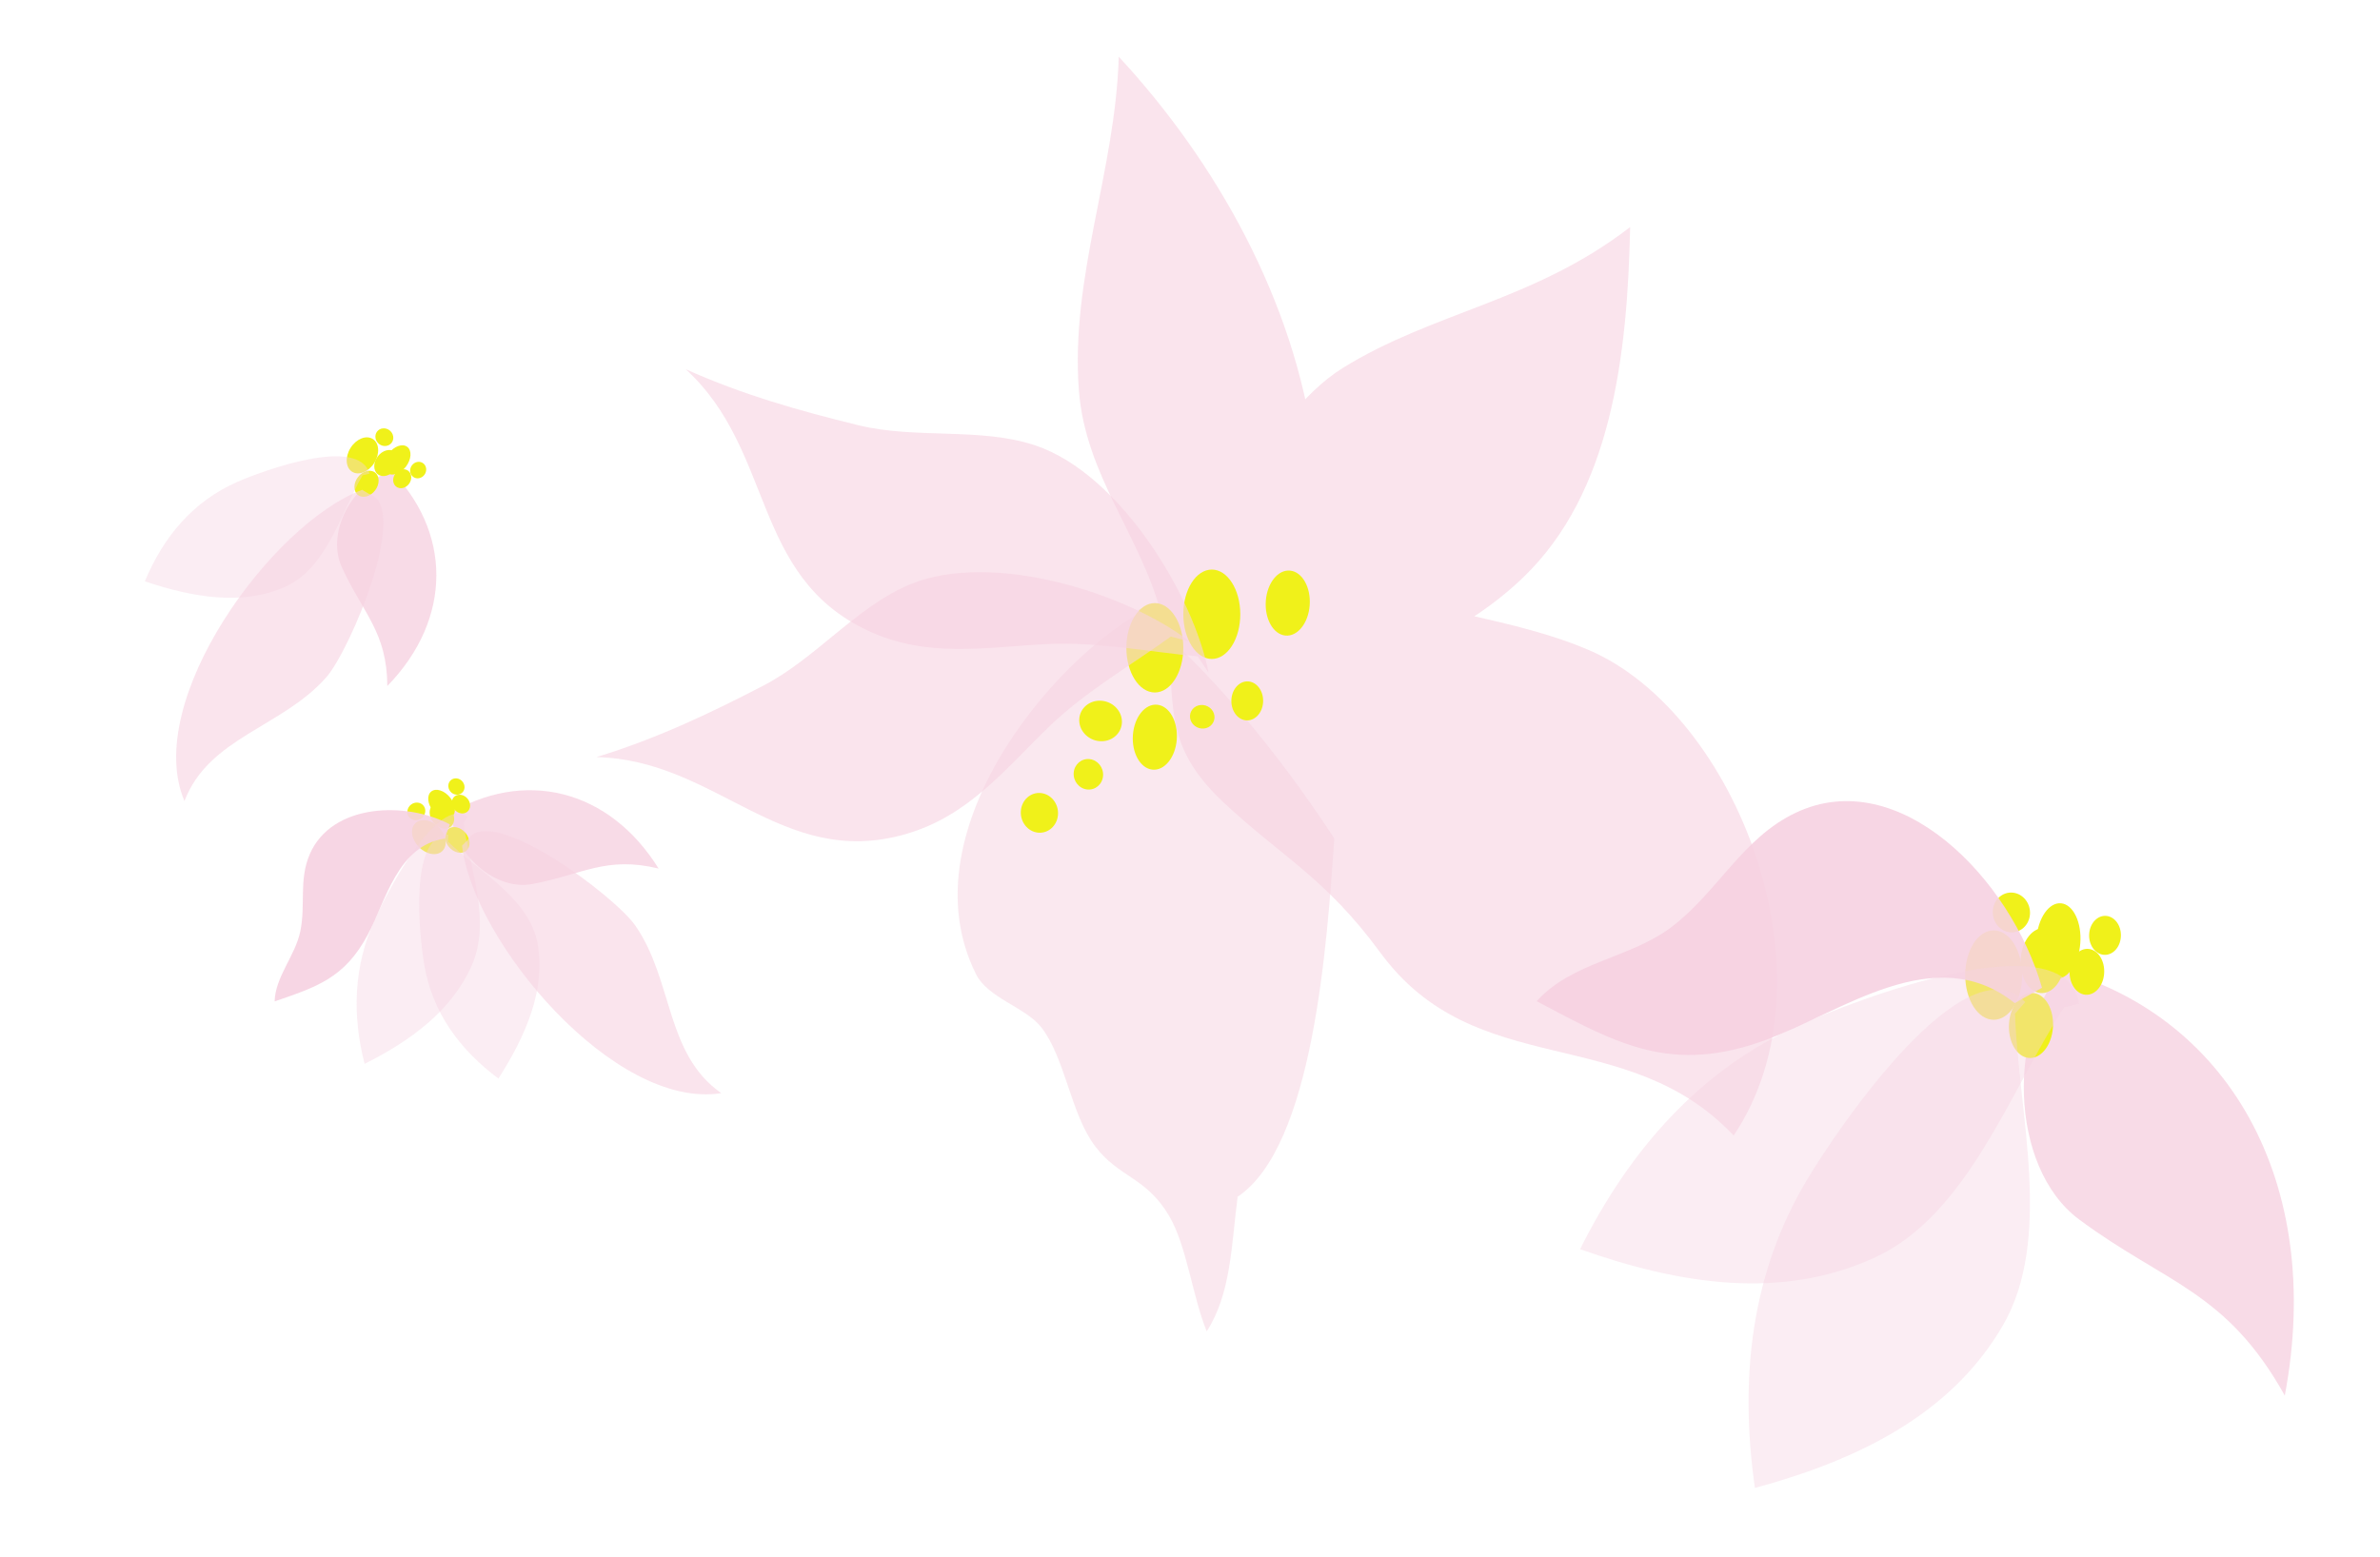 <?xml version="1.0" encoding="utf-8"?>
<!-- Generator: Adobe Illustrator 16.0.0, SVG Export Plug-In . SVG Version: 6.00 Build 0)  -->
<!DOCTYPE svg PUBLIC "-//W3C//DTD SVG 1.1//EN" "http://www.w3.org/Graphics/SVG/1.1/DTD/svg11.dtd">
<svg version="1.1" id="Layer_1" xmlns="http://www.w3.org/2000/svg" xmlns:xlink="http://www.w3.org/1999/xlink" x="0px" y="0px"
	 width="830.189px" height="543.396px" viewBox="0 0 830.189 543.396" enable-background="new 0 0 830.189 543.396"
	 xml:space="preserve">
<path opacity="0.8" fill="#F6D2E1" d="M720.464,337.652c-20.143,20.052-20.053,69.395,4.773,87.85
	c30.021,22.316,51.371,24.838,71.742,61.449c14.002-74.286-19.703-133.707-81.291-149.299"/>
<path opacity="0.6" fill="#F6D2E1" d="M469.619,201.777c-22.862-9.939-51.136-11.881-66.864,13.563
	c-10.862,17.573,54.305,20.944,57.622,20.509c24.38-3.204,51.67-15.916,70.77-34.196c31.087-29.758,36.521-77.738,37.481-122.424
	c-33.544,25.933-68.79,29.587-100.317,49.218c-27.204,16.939-52.705,69.524-44.704,104.555
	c24.292-3.891,38.283-50.021,34.782-76.379c-6.857-51.483-33.984-99.959-68.146-136.845c-1.144,39.9-16.967,76.824-13.895,116.556
	c2.285,29.551,21.646,50.858,28.722,77.913c7.275,27.814-2.877,42.597,21.619,65.632c20.316,19.104,35.457,26.142,54.785,52.49
	c33.336,45.443,85.653,24.076,123.27,63.85c36.98-55.296,0.82-147.241-50.322-169.312
	C527.645,215.353,498.036,214.126,469.619,201.777z"/>
<path fill="none" d="M-98.113,371.698c4.236,2.69,7.549,7.308,9.434,13.208"/>
<path fill="none" d="M-52.83,379.245c0.104,1.639,0.733,1.639,1.887,0"/>
<path fill="none" d="M-103.773,562.265c0.043,2.615-0.133,5.229-1.887,1.887"/>
<path opacity="0.5" fill="#F6D2E1" d="M404.947,210.167c-32.892,13.531-90.149,78.675-64.466,129.79
	c4.186,8.33,17.276,11.528,22.717,18.469c8.414,10.734,10.227,30.23,18.83,41.559c8.349,10.996,17.724,10.638,25.777,24.256
	c6.128,10.363,8.123,27.989,13.114,40.303c8.515-13.118,8.632-30.354,10.791-46.974c26.35-17.569,31.192-87.979,33.712-124.996
	c-20.161-30.812-43.495-58.883-68.557-79.726"/>
<ellipse fill="#F0F11A" cx="422.698" cy="214.331" rx="9.935" ry="15.596"/>
<ellipse fill="#F0F11A" cx="402.83" cy="226.027" rx="9.935" ry="15.596"/>
<ellipse fill="#F0F11A" cx="695.437" cy="340.234" rx="9.935" ry="15.596"/>
<path fill="#F0F11A" d="M440.587,245.119c-0.271,3.747-2.964,6.532-6.015,6.223c-3.05-0.311-5.303-3.599-5.03-7.345
	c0.271-3.747,2.964-6.532,6.014-6.223C438.607,238.085,440.859,241.373,440.587,245.119z"/>
<path fill="#F0F11A" d="M391.335,252.293c-0.263,3.886-3.804,6.708-7.908,6.304c-4.104-0.405-7.217-3.884-6.954-7.77
	c0.264-3.887,3.803-6.708,7.906-6.304C388.484,244.929,391.598,248.407,391.335,252.293z"/>
<path fill="#F0F11A" d="M369.046,284.297c-0.287,3.814-3.419,6.604-6.995,6.231s-6.242-3.768-5.955-7.582
	c0.288-3.814,3.418-6.604,6.994-6.232C366.667,277.089,369.333,280.482,369.046,284.297z"/>
<path fill="#F0F11A" d="M708.09,319.049c-0.287,3.814-3.419,6.604-6.994,6.231c-3.576-0.373-6.242-3.768-5.955-7.582
	c0.288-3.814,3.418-6.604,6.994-6.232C705.711,311.841,708.376,315.234,708.09,319.049z"/>
<path fill="#F0F11A" d="M423.638,250.538c-0.167,2.264-2.215,3.902-4.574,3.659c-2.359-0.242-4.135-2.273-3.968-4.537
	c0.167-2.264,2.214-3.902,4.573-3.66C422.028,246.243,423.805,248.273,423.638,250.538z"/>
<path fill="#F0F11A" d="M384.772,270.702c-0.219,2.928-2.69,5.063-5.52,4.77s-4.945-2.905-4.726-5.833
	c0.22-2.928,2.69-5.062,5.519-4.771C382.876,265.163,384.991,267.774,384.772,270.702z"/>
<path fill="#F0F11A" d="M456.841,211.229c-0.47,6.253-4.277,10.967-8.502,10.526c-4.224-0.441-7.268-5.869-6.797-12.122
	c0.471-6.255,4.277-10.967,8.501-10.528C454.268,199.549,457.312,204.976,456.841,211.229z"/>
<path fill="#F0F11A" d="M733.964,339.707c-0.324,4.411-3.279,7.712-6.601,7.37c-3.319-0.341-5.746-4.193-5.421-8.604
	c0.325-4.412,3.28-7.712,6.6-7.372C731.862,331.443,734.29,335.296,733.964,339.707z"/>
<path fill="#F0F11A" d="M739.795,326.931c-0.271,3.746-2.965,6.533-6.015,6.223c-3.051-0.311-5.303-3.6-5.032-7.346
	c0.273-3.746,2.966-6.531,6.015-6.223C737.815,319.896,740.067,323.185,739.795,326.931z"/>
<path fill="#F0F11A" d="M716.097,358.609c-0.471,6.253-4.277,10.967-8.502,10.526c-4.225-0.441-7.268-5.869-6.799-12.122
	c0.473-6.255,4.277-10.967,8.502-10.527C713.525,346.929,716.568,352.355,716.097,358.609z"/>
<path fill="#F0F11A" d="M725.646,329.133c-0.551,7.259-4.422,12.785-8.646,12.341c-4.223-0.445-7.203-6.689-6.652-13.947
	c0.551-7.26,4.42-12.785,8.645-12.342C723.216,315.63,726.197,321.874,725.646,329.133z"/>
<path fill="#F0F11A" d="M410.48,258.018c-0.471,6.254-4.277,10.967-8.502,10.527c-4.225-0.441-7.268-5.869-6.797-12.122
	c0.471-6.255,4.277-10.967,8.501-10.527C407.907,246.338,410.95,251.765,410.48,258.018z"/>
<path fill="#F0F11A" d="M720.189,335.96c-0.471,6.254-4.277,10.967-8.502,10.526c-4.227-0.44-7.27-5.869-6.799-12.122
	c0.473-6.255,4.277-10.967,8.502-10.526C717.617,324.279,720.658,329.706,720.189,335.96z"/>
<path opacity="0.9" fill="#F6D2E1" d="M712.302,344.659c-10.832-37.946-49.803-78.209-85.951-61.058
	c-18.471,8.764-26.995,27.296-42.971,39.606c-14.523,11.192-34.825,12.236-47.368,26.139c28.411,15.061,47.101,25.667,80.212,13.415
	c26.211-9.698,58.859-34.954,86.527-12.742"/>
<path fill="none" d="M-169.812,479.245c-0.874-2.107,0.456-3.383-2.082-4.895c2.567,4.578,6.12,8.258,9.629,12.442"/>
<path fill="none" d="M-258.491,428.302c5.092,1.486,1.083-1.083,0-1.887"/>
<path opacity="0.4" fill="#F6D2E1" d="M725.205,350.206c-4.738-29.548-78.137-1.326-97.833,7.599
	c-34.376,15.574-58.718,43.091-76.212,78.066c34.672,12.268,70.365,18.008,103.148,2.75c32.057-14.92,46.939-58.169,65.684-87.128"
	/>
<path opacity="0.4" fill="#F6D2E1" d="M706.435,349.656c-20.723-21.59-64.984,43.407-76.092,61.96
	c-19.389,32.379-23.727,68.859-18.189,107.572c35.486-9.661,68.096-25.27,86.354-56.48c17.854-30.52,5.459-74.547,4.375-109.024"/>
<path opacity="0.8" fill="#F6D2E1" d="M157.706,282.679c-1.117,13.142,13.749,28.498,28.104,25.761
	c17.36-3.31,25.692-9.825,43.925-5.377c-17.366-27.954-47.188-34.954-73.724-18.751"/>
<ellipse transform="matrix(0.72 -0.694 0.694 0.72 -160.8 185.646)" fill="#F0F11A" cx="149.603" cy="292.043" rx="4.895" ry="6.755"/>
<path fill="#F0F11A" d="M147.723,281.109c1.045,1.288,0.772,3.229-0.608,4.336c-1.381,1.106-3.347,0.96-4.392-0.328
	c-1.044-1.288-0.772-3.229,0.607-4.336C144.712,279.676,146.677,279.822,147.723,281.109z"/>
<path fill="#F0F11A" d="M163.112,278.701c1.211,1.486,1.155,3.527-0.125,4.556c-1.28,1.029-3.299,0.658-4.511-0.829
	c-1.211-1.487-1.154-3.526,0.125-4.556C159.882,276.844,161.901,277.215,163.112,278.701z"/>
<path fill="#F0F11A" d="M161.34,272.723c1.03,1.262,0.913,3.052-0.263,3.998c-1.176,0.946-2.964,0.69-3.994-0.569
	c-1.03-1.262-0.912-3.051,0.263-3.998C158.522,271.207,160.31,271.462,161.34,272.723z"/>
<path fill="#F0F11A" d="M162.457,290.707c1.712,2.11,1.779,4.882,0.148,6.19c-1.631,1.307-4.342,0.655-6.056-1.455
	c-1.712-2.112-1.779-4.883-0.149-6.19C158.032,287.944,160.744,288.596,162.457,290.707z"/>
<path fill="#F0F11A" d="M156.982,278.249c1.987,2.452,2.275,5.5,0.643,6.806c-1.632,1.306-4.566,0.378-6.553-2.074
	s-2.276-5.498-0.644-6.805S154.996,275.797,156.982,278.249z"/>
<path fill="#F0F11A" d="M157.099,282.245c1.713,2.111,1.779,4.882,0.148,6.189c-1.632,1.309-4.343,0.657-6.057-1.454
	c-1.712-2.112-1.779-4.883-0.148-6.19C152.675,279.482,155.385,280.134,157.099,282.245z"/>
<path opacity="0.9" fill="#F6D2E1" d="M156.916,287.654c-15.251-8.128-41.181-7.353-48.848,10.359
	c-3.918,9.05-1.371,17.744-3.336,27.048c-1.788,8.457-8.676,15.727-8.946,24.352c14.607-5.021,24.426-8.106,32.489-23.252
	c6.383-11.989,10.372-31.031,26.865-33.568"/>
<path opacity="0.4" fill="#F6D2E1" d="M163.161,284.972c-10.564-7.593-28.118,26.312-32.423,35.831
	c-7.513,16.614-7.875,33.521-3.566,50.41c15.989-8.033,30.377-18.451,37.419-34.422c6.887-15.618-0.836-34.194-2.892-49.635"/>
<path opacity="0.4" fill="#F6D2E1" d="M156.337,291.22c-13.842,0.355-10.004,35.763-8.367,45.347
	c2.856,16.729,12.285,29.588,25.888,39.766c9.685-15.15,16.561-31.171,13.654-47.148c-2.842-15.623-20.475-25.112-31.226-35.493"/>
<path opacity="0.6" fill="#F6D2E1" d="M421.556,234.679c-5.031-26.329-30.568-69.201-60.371-79.246
	c-19.094-6.436-41.657-2.119-61.851-7.077c-21.052-5.169-40.265-10.624-60.133-19.517c30.997,28.366,22.79,72.042,63.443,91.164
	c20.837,9.801,41.124,5.786,62.728,4.724c17.718-0.871,36.924,2.938,52.41,4.291"/>
<path opacity="0.6" fill="#F6D2E1" d="M414.989,223.876c-21.113-16.515-68.553-31.994-97.604-19.947
	c-18.613,7.718-32.762,25.815-51.23,35.37c-19.253,9.96-37.311,18.495-58.123,24.872c42.006,0.963,64.565,39.251,107.76,26.902
	c22.14-6.332,34.773-22.705,50.342-37.72c12.769-12.315,29.738-22.084,42.289-31.256"/>
<path opacity="0.6" fill="#F6D2E1" d="M163.065,293.17c7.669-13.39,51.338,19.414,58.534,29.77
	c13.257,19.078,10.432,44.827,30.001,58.483c-37.426,5.972-86.698-53.128-90.422-86.366"/>
<path opacity="0.8" fill="#F6D2E1" d="M137.503,164.552c-13.023,2.088-24.337,20.221-18.216,33.491
	c7.402,16.048,15.736,22.561,15.82,41.329c22.936-23.6,22.531-54.23,0.402-76.07"/>
<ellipse transform="matrix(0.847 0.531 -0.531 0.847 103.718 -42.891)" fill="#F0F11A" cx="126.459" cy="158.949" rx="4.896" ry="6.755"/>
<path fill="#F0F11A" d="M136.616,154.485c-0.997,1.325-2.946,1.529-4.354,0.457c-1.407-1.073-1.739-3.016-0.742-4.342
	c0.998-1.324,2.947-1.528,4.354-0.457C137.281,151.218,137.613,153.16,136.616,154.485z"/>
<path fill="#F0F11A" d="M142.667,168.839c-1.15,1.534-3.144,1.973-4.451,0.978c-1.308-0.994-1.435-3.043-0.284-4.578
	c1.151-1.534,3.144-1.971,4.451-0.978C143.69,165.256,143.818,167.305,142.667,168.839z"/>
<path fill="#F0F11A" d="M148.042,165.676c-0.976,1.304-2.741,1.622-3.943,0.71c-1.202-0.913-1.385-2.71-0.411-4.013
	c0.976-1.304,2.741-1.621,3.943-0.71C148.833,162.576,149.017,164.371,148.042,165.676z"/>
<path fill="#F0F11A" d="M130.858,171.101c-1.634,2.171-4.308,2.905-5.971,1.638c-1.662-1.268-1.684-4.056-0.05-6.228
	c1.636-2.172,4.309-2.906,5.972-1.639C132.472,166.14,132.494,168.928,130.858,171.101z"/>
<path fill="#F0F11A" d="M141.627,162.781c-1.9,2.52-4.788,3.536-6.449,2.266c-1.661-1.268-1.469-4.34,0.431-6.86
	c1.9-2.52,4.787-3.536,6.449-2.267S143.527,160.261,141.627,162.781z"/>
<path fill="#F0F11A" d="M137.777,163.858c-1.636,2.172-4.309,2.905-5.971,1.638c-1.664-1.268-1.686-4.056-0.051-6.229
	c1.637-2.172,4.309-2.905,5.972-1.638C139.39,158.898,139.413,161.686,137.777,163.858z"/>
<path opacity="0.4" fill="#F6D2E1" d="M128.884,165.286c-3.686-13.348-37.12-1.077-46.025,2.826
	c-15.545,6.81-25.748,19.063-32.341,34.721c17.04,5.741,34.246,8.548,49.05,1.871c14.476-6.528,19.428-25.931,26.907-38.869"/>
<path opacity="0.6" fill="#F6D2E1" d="M128.616,172.285c14.845,4.211-6.449,54.506-14.762,63.989
	c-15.314,17.47-40.984,20.943-49.513,43.229c-14.828-34.878,30.632-96.958,61.988-108.594"/>
</svg>
